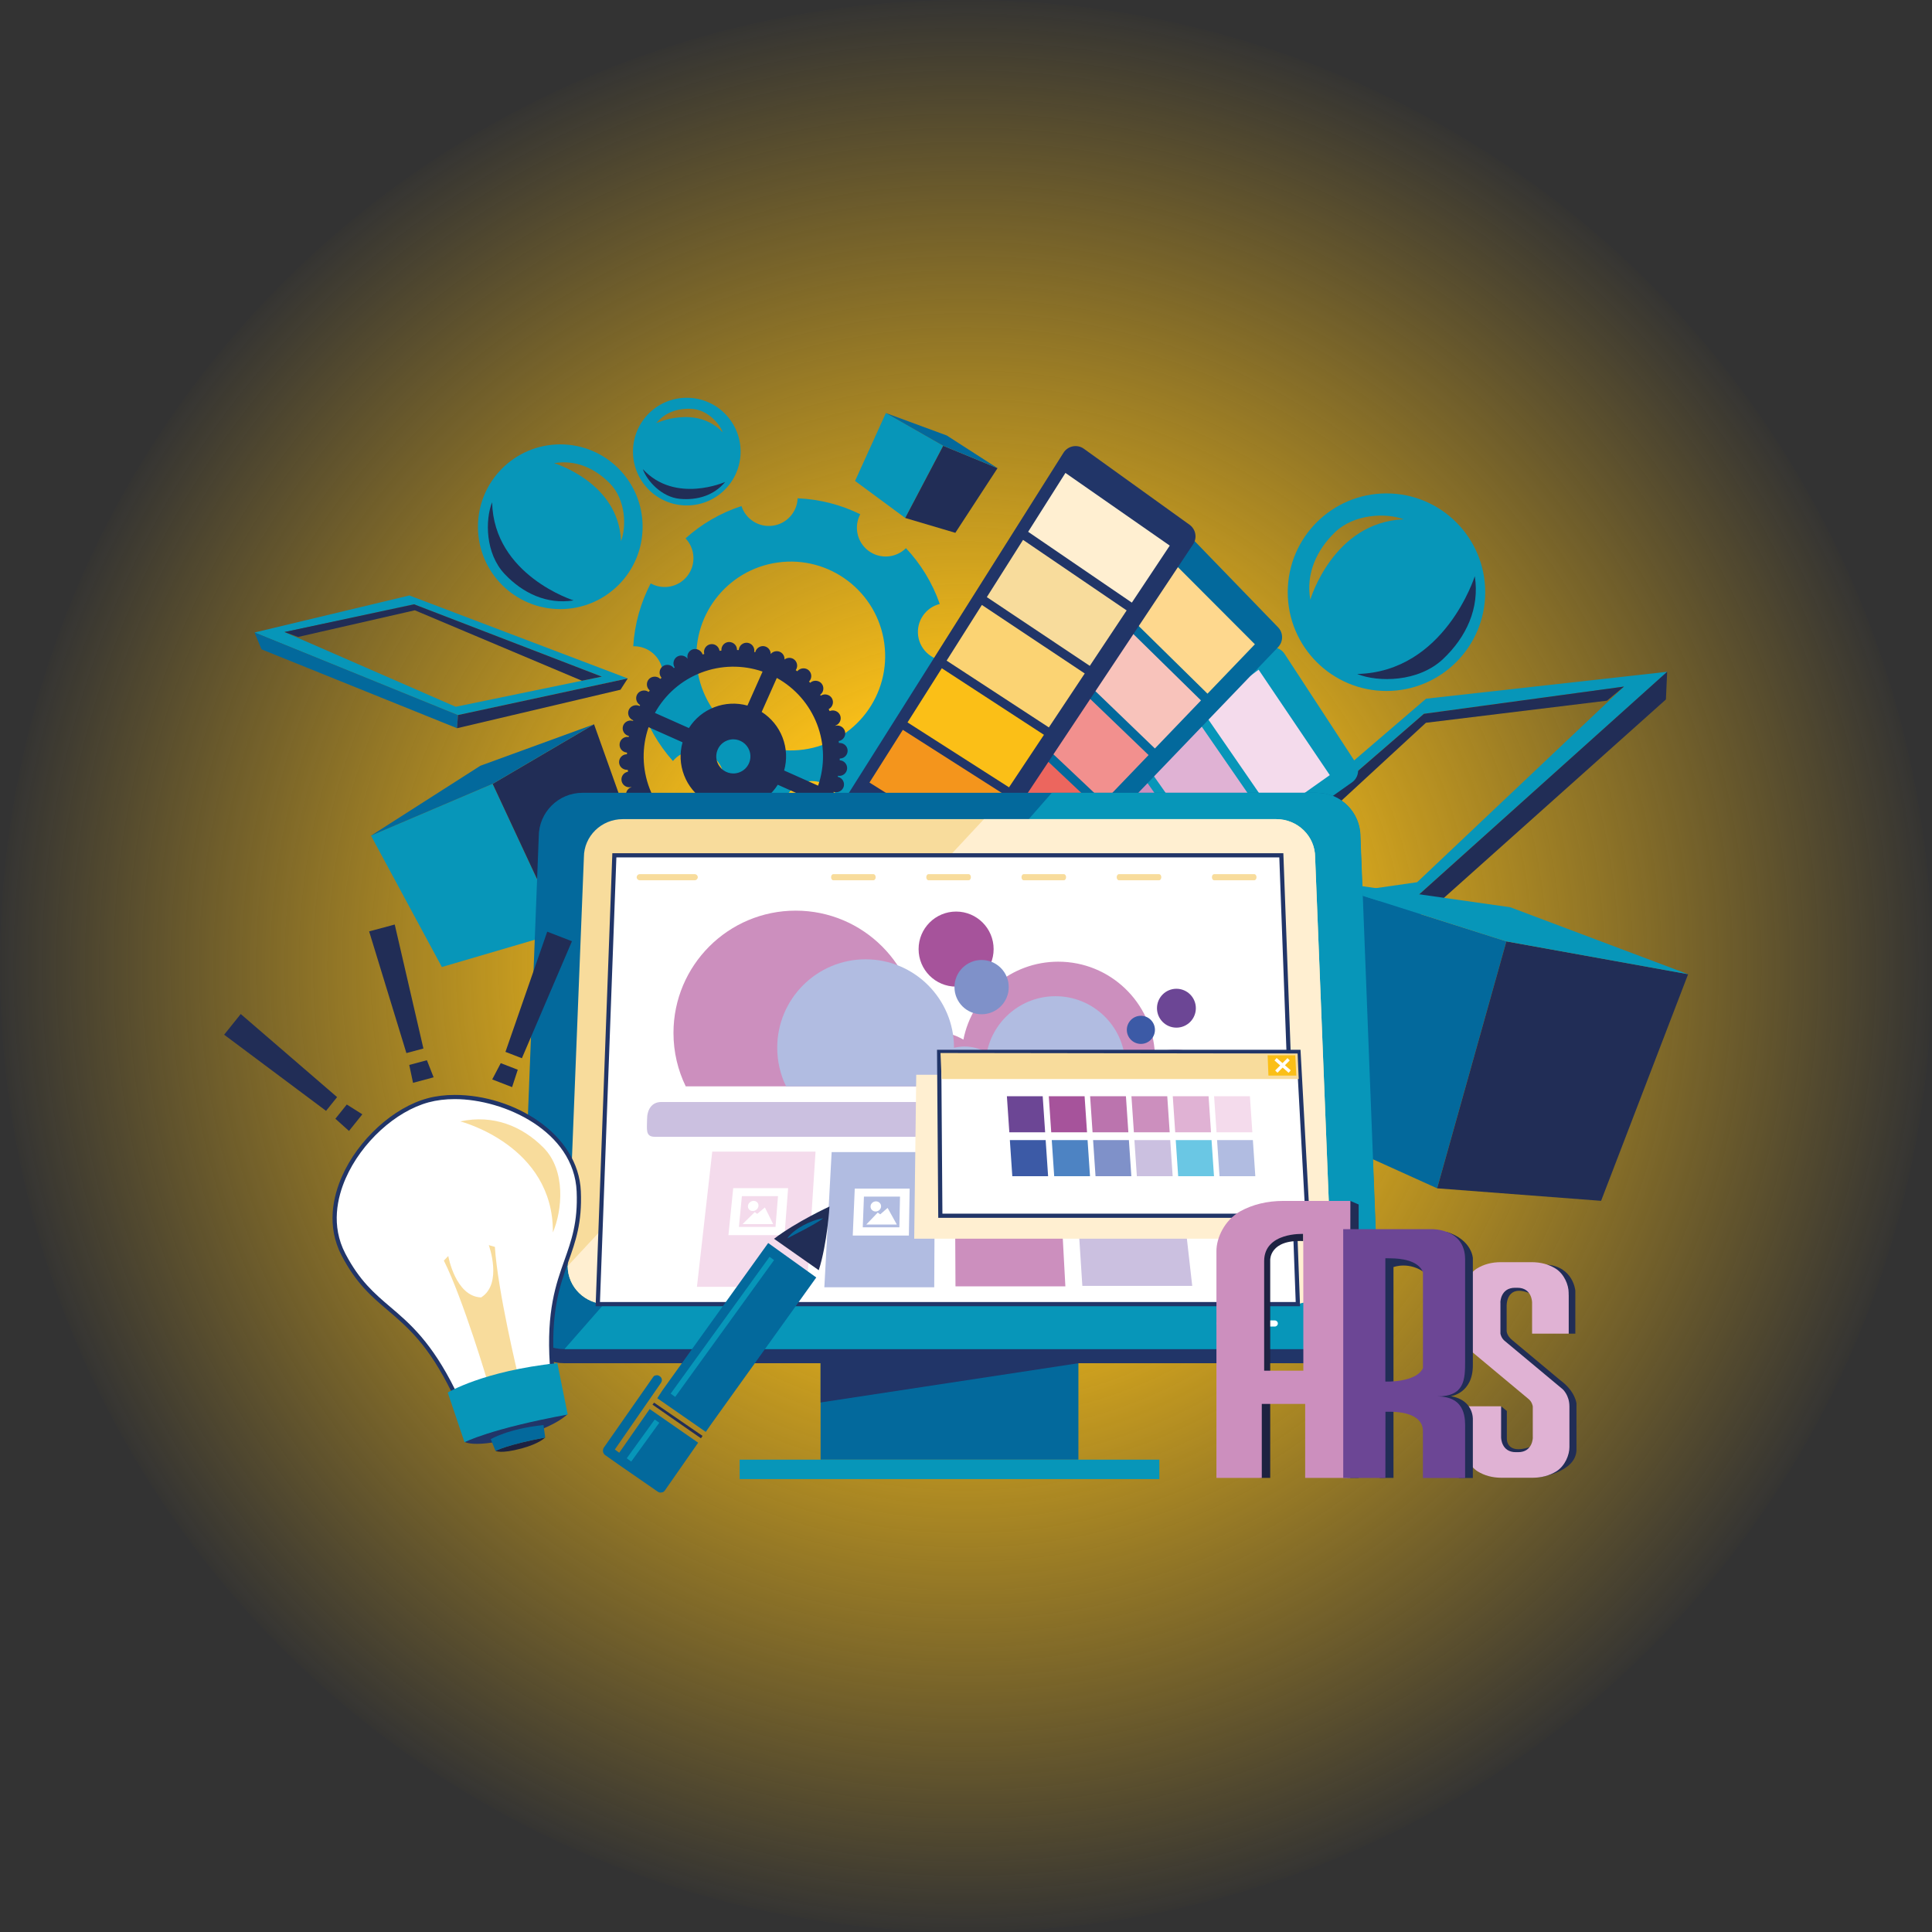 <svg width="606" height="606" viewBox="0 0 606 606" fill="none" xmlns="http://www.w3.org/2000/svg">
<rect x="0" y="0" width="606" height="606" fill="#333333" stroke="none"/>
<circle cx="303" cy="303" r="303" fill="url(#paint0_radial_320_7662)"/>
<path fill-rule="evenodd" clip-rule="evenodd" d="M403.918 185.752C403.918 202.865 417.782 216.736 434.884 216.736C451.991 216.736 465.857 202.865 465.857 185.752C465.857 168.639 451.989 154.764 434.884 154.764C417.782 154.766 403.918 168.641 403.918 185.752ZM410.994 188.082C409.58 179.966 412.941 172.618 418.635 167.051C424.758 161.069 434.918 160.842 440.288 162.888C418.182 163.771 410.994 188.082 410.994 188.082Z" fill="#0796B9"/>
<path d="M425.687 211.405C432.313 214.063 444.937 213.993 452.661 206.689C459.85 199.892 464.181 190.837 462.591 180.732C462.592 180.732 453.157 210.775 425.687 211.405Z" fill="#212D56"/>
<path d="M373.904 286.856L446.635 223.892L509.38 215.361L444.504 276.72L373.904 286.856ZM522.934 210.717L447.306 219.154L362.541 291.872L444.821 280.821L522.934 210.717Z" fill="#0796B9"/>
<path fill-rule="evenodd" clip-rule="evenodd" d="M522.93 210.717L522.538 219.397L447.365 286.585L444.819 280.821L522.93 210.717Z" fill="#212D56"/>
<path fill-rule="evenodd" clip-rule="evenodd" d="M362.539 291.872L367.635 295.769L447.365 286.585L444.819 280.821L362.539 291.872Z" fill="#03699C"/>
<path fill-rule="evenodd" clip-rule="evenodd" d="M504.051 219.777L447.257 226.711L383.51 285.482L373.904 286.856L446.634 223.892L509.38 215.359L504.051 219.777Z" fill="#212D56"/>
<path d="M142.932 221.689L89.235 198.248L129.868 189.552L188.774 212.236L142.932 221.689ZM143.653 224.288L196.908 212.802L128.404 186.776L79.836 198.396L143.653 224.288Z" fill="#0796B9"/>
<path fill-rule="evenodd" clip-rule="evenodd" d="M79.836 198.394L82.013 203.668L143.36 228.416L143.653 224.288L79.836 198.394Z" fill="#03699C"/>
<path fill-rule="evenodd" clip-rule="evenodd" d="M196.907 212.802L194.625 216.341L143.36 228.417L143.653 224.288L196.907 212.802Z" fill="#212D56"/>
<path fill-rule="evenodd" clip-rule="evenodd" d="M93.51 199.788L130.113 191.426L182.538 213.525L188.776 212.235L129.872 189.552L89.235 198.247L93.51 199.788Z" fill="#212D56"/>
<path d="M207.856 210.522C208.505 215.237 205.386 219.599 200.811 220.594C202.945 227.434 206.489 233.57 211.075 238.708C214.14 234.987 219.62 234.31 223.499 237.249C227.427 240.232 228.237 245.799 225.35 249.772C231.559 252.982 238.479 254.901 245.727 255.231C245.075 250.299 248.525 245.762 253.455 245.082C258.385 244.404 262.931 247.832 263.643 252.757C270.527 250.482 276.674 246.756 281.777 241.988C277.926 238.94 277.195 233.364 280.174 229.429C283.113 225.548 288.568 224.715 292.532 227.468C295.549 221.279 297.3 214.412 297.509 207.247C292.828 207.534 288.651 204.176 287.999 199.46C287.362 194.835 290.344 190.543 294.771 189.444C292.46 182.808 288.804 176.885 284.171 171.939C281.025 175.059 275.988 175.481 272.355 172.727C268.777 170.014 267.792 165.145 269.827 161.297C263.812 158.339 257.15 156.592 250.191 156.299C250.026 160.594 246.807 164.287 242.398 164.892C237.996 165.504 233.901 162.821 232.571 158.731C225.955 160.897 220.011 164.383 215.024 168.859C218.022 172.014 218.393 176.96 215.681 180.547C212.93 184.186 207.965 185.141 204.094 182.989C200.969 189.007 199.051 195.695 198.625 202.711C203.187 202.572 207.216 205.895 207.856 210.522ZM243.988 176.43C260.185 174.192 275.126 185.521 277.363 201.721C279.594 217.927 268.272 232.872 252.078 235.109C235.885 237.346 220.944 226.02 218.708 209.816C216.474 193.612 227.791 178.664 243.988 176.43Z" fill="#0796B9"/>
<path d="M197.756 246.236L198.518 246.065C198.632 246.472 198.753 246.88 198.881 247.286L198.154 247.568C197.234 247.92 196.771 248.955 197.123 249.873C197.479 250.799 198.518 251.262 199.434 250.907L200.156 250.627C200.42 251.208 200.7 251.774 200.989 252.335L200.315 252.733C199.466 253.234 199.184 254.329 199.685 255.183C200.186 256.032 201.282 256.312 202.13 255.813L202.802 255.415C203.092 255.847 203.387 256.272 203.696 256.685L203.092 257.182C202.329 257.809 202.225 258.936 202.85 259.698C203.48 260.462 204.612 260.57 205.372 259.941L205.97 259.446C206.368 259.875 206.773 260.293 207.187 260.697L206.673 261.284C206.029 262.028 206.102 263.155 206.843 263.806C207.589 264.455 208.717 264.382 209.37 263.635L209.883 263.055C210.355 263.422 210.845 263.784 211.335 264.125L210.925 264.787C210.405 265.628 210.669 266.73 211.506 267.248C212.349 267.765 213.45 267.506 213.968 266.667L214.381 265.999C214.619 266.129 214.852 266.254 215.092 266.38L214.775 267.093C214.373 267.996 214.779 269.052 215.681 269.456C216.582 269.857 217.638 269.451 218.041 268.55L218.36 267.837C218.656 267.952 218.954 268.054 219.251 268.162L219.041 268.912C218.758 269.864 219.31 270.856 220.265 271.13C221.212 271.403 222.197 270.856 222.474 269.902L222.69 269.162C223.193 269.279 223.702 269.383 224.207 269.473L224.11 270.237C223.986 271.219 224.685 272.115 225.665 272.236C226.644 272.356 227.54 271.663 227.661 270.681L227.759 269.913C228.333 269.951 228.918 269.977 229.5 269.989L229.532 270.761C229.57 271.75 230.397 272.515 231.385 272.48C232.374 272.444 233.141 271.612 233.106 270.625L233.072 269.847C233.674 269.794 234.269 269.718 234.867 269.628L235.024 270.39C235.224 271.358 236.171 271.98 237.136 271.781C238.104 271.583 238.725 270.636 238.531 269.671L238.374 268.905C238.932 268.758 239.492 268.595 240.048 268.419L240.33 269.145C240.685 270.062 241.715 270.527 242.639 270.172C243.559 269.815 244.023 268.784 243.667 267.861L243.387 267.135C243.738 266.981 244.071 266.813 244.412 266.647L244.794 267.332C245.274 268.192 246.365 268.5 247.229 268.02C248.091 267.539 248.4 266.447 247.915 265.584L247.539 264.91C247.974 264.631 248.405 264.343 248.826 264.051L249.304 264.656C249.916 265.432 251.038 265.566 251.816 264.956C252.591 264.344 252.723 263.221 252.113 262.444L251.639 261.836C252.077 261.451 252.499 261.054 252.918 260.645L253.486 261.169C254.215 261.835 255.35 261.789 256.015 261.056C256.68 260.328 256.631 259.197 255.904 258.528L255.327 258.002C255.712 257.535 256.081 257.058 256.433 256.574L257.09 256.998C257.918 257.534 259.025 257.301 259.561 256.47C260.1 255.644 259.864 254.537 259.038 253.996L258.386 253.574C258.644 253.115 258.895 252.656 259.135 252.192L259.847 252.513C260.747 252.913 261.809 252.506 262.21 251.607C262.607 250.703 262.207 249.646 261.302 249.241L260.593 248.926C260.761 248.481 260.922 248.035 261.074 247.584L261.821 247.787C262.775 248.047 263.757 247.486 264.016 246.533C264.275 245.579 263.715 244.592 262.763 244.335L262.009 244.131C262.118 243.626 262.215 243.119 262.302 242.608L263.076 242.694C264.056 242.802 264.939 242.093 265.051 241.11C265.156 240.128 264.449 239.245 263.463 239.139L262.692 239.051C262.728 238.472 262.744 237.891 262.746 237.31L263.517 237.264C264.505 237.212 265.265 236.37 265.208 235.381C265.156 234.396 264.314 233.64 263.33 233.69L262.556 233.735C262.493 233.135 262.414 232.537 262.316 231.944L263.066 231.774C264.032 231.56 264.637 230.605 264.424 229.641C264.215 228.674 263.255 228.067 262.293 228.277L261.532 228.449C261.42 228.039 261.298 227.633 261.169 227.227L261.893 226.945C262.816 226.591 263.276 225.556 262.921 224.635C262.569 223.713 261.534 223.25 260.612 223.607L259.886 223.884C259.626 223.303 259.351 222.735 259.06 222.18L259.732 221.781C260.583 221.276 260.865 220.181 260.362 219.332C259.858 218.48 258.765 218.2 257.91 218.7L257.243 219.096C256.957 218.667 256.663 218.244 256.357 217.827L256.957 217.331C257.717 216.701 257.822 215.575 257.193 214.812C256.566 214.051 255.44 213.946 254.673 214.573L254.077 215.065C253.682 214.637 253.274 214.22 252.863 213.814L253.371 213.227C254.021 212.487 253.942 211.356 253.202 210.706C252.456 210.055 251.327 210.134 250.675 210.876L250.167 211.459C249.691 211.086 249.204 210.727 248.712 210.389L249.12 209.729C249.64 208.883 249.377 207.784 248.538 207.265C247.694 206.744 246.594 207.003 246.076 207.846L245.665 208.515C245.428 208.386 245.193 208.257 244.956 208.134L245.272 207.422C245.675 206.519 245.269 205.46 244.366 205.062C243.463 204.655 242.407 205.062 242.004 205.964L241.688 206.678C241.392 206.566 241.09 206.461 240.794 206.349L241.007 205.602C241.283 204.653 240.733 203.657 239.785 203.386C238.834 203.114 237.846 203.658 237.571 204.613L237.358 205.354C236.852 205.238 236.349 205.137 235.839 205.038L235.937 204.279C236.057 203.297 235.363 202.4 234.381 202.279C233.399 202.158 232.507 202.851 232.386 203.835L232.29 204.603C231.706 204.564 231.126 204.541 230.544 204.53L230.511 203.752C230.476 202.764 229.646 201.996 228.662 202.033C227.672 202.071 226.902 202.906 226.937 203.888L226.967 204.668C226.374 204.726 225.774 204.797 225.176 204.887L225.022 204.125C224.819 203.16 223.874 202.538 222.907 202.734C221.939 202.935 221.316 203.878 221.516 204.847L221.671 205.61C221.113 205.757 220.553 205.922 219.994 206.103L219.713 205.372C219.363 204.453 218.325 203.988 217.403 204.342C216.483 204.699 216.026 205.735 216.375 206.653L216.658 207.383C216.311 207.537 215.969 207.701 215.635 207.864L215.25 207.183C214.768 206.319 213.68 206.011 212.817 206.495C211.957 206.978 211.646 208.068 212.127 208.931L212.504 209.606C212.066 209.882 211.642 210.17 211.216 210.467L210.744 209.859C210.13 209.082 209.009 208.951 208.232 209.561C207.452 210.168 207.324 211.296 207.93 212.07L208.405 212.679C207.966 213.06 207.543 213.463 207.129 213.868L206.556 213.345C205.832 212.682 204.7 212.732 204.033 213.462C203.364 214.19 203.417 215.321 204.145 215.989L204.718 216.514C204.336 216.98 203.966 217.458 203.612 217.944L202.961 217.518C202.129 216.978 201.023 217.215 200.486 218.045C199.951 218.87 200.183 219.98 201.01 220.52L201.665 220.942C201.401 221.395 201.148 221.856 200.912 222.324L200.204 222.006C199.299 221.605 198.243 222.01 197.84 222.912C197.437 223.815 197.842 224.871 198.744 225.273L199.462 225.594C199.288 226.035 199.127 226.48 198.975 226.933L198.225 226.728C197.273 226.469 196.29 227.03 196.034 227.984C195.772 228.937 196.335 229.921 197.288 230.183L198.038 230.385C197.93 230.892 197.833 231.398 197.749 231.908L196.972 231.824C195.991 231.716 195.108 232.424 195.002 233.41C194.893 234.389 195.601 235.274 196.58 235.384L197.359 235.467C197.322 236.048 197.306 236.63 197.306 237.212L196.529 237.253C195.542 237.307 194.79 238.151 194.839 239.136C194.89 240.121 195.733 240.879 196.716 240.825L197.491 240.787C197.556 241.387 197.632 241.981 197.733 242.577L196.987 242.745C196.016 242.957 195.409 243.916 195.626 244.881C195.835 245.834 196.793 246.447 197.756 246.236ZM240.333 264.146C233.509 266.761 226.313 266.602 219.966 264.234L225.237 252.398C228.547 253.445 232.219 253.427 235.711 252.087C239.205 250.749 241.948 248.306 243.705 245.31L255.538 250.587C252.401 256.593 247.155 261.527 240.333 264.146ZM224.412 239.407C223.226 236.307 224.773 232.827 227.87 231.642C230.97 230.455 234.444 232.002 235.634 235.101C236.823 238.201 235.275 241.679 232.173 242.863C229.077 244.054 225.602 242.507 224.412 239.407ZM243.35 211.73C249.357 214.869 254.288 220.114 256.903 226.938C259.517 233.763 259.36 240.968 256.99 247.319L245.162 242.042C246.207 238.731 246.189 235.057 244.85 231.561C243.514 228.07 241.073 225.323 238.08 223.565L243.35 211.73ZM219.714 210.36C226.54 207.745 233.737 207.901 240.081 210.271L234.81 222.106C231.504 221.059 227.828 221.082 224.337 222.422C220.843 223.759 218.104 226.202 216.344 229.196L204.512 223.922C207.644 217.913 212.894 212.979 219.714 210.36ZM203.054 227.191L214.887 232.466C213.837 235.775 213.857 239.449 215.197 242.942C216.536 246.434 218.978 249.182 221.968 250.94L216.696 262.778C210.693 259.642 205.759 254.396 203.14 247.568C200.526 240.742 200.685 233.538 203.054 227.191Z" fill="#212D56"/>
<path d="M231.32 273.137C230.002 273.137 228.928 272.105 228.876 270.786L228.87 270.628C228.691 270.621 228.512 270.614 228.335 270.604L228.314 270.764C228.152 272.081 226.94 273.066 225.586 272.888C224.937 272.807 224.359 272.478 223.956 271.963C223.554 271.445 223.378 270.804 223.459 270.155L223.479 270.003C223.37 269.981 223.261 269.959 223.151 269.935L223.109 270.084C222.74 271.346 221.343 272.121 220.087 271.759C219.452 271.576 218.927 271.158 218.612 270.581C218.404 270.201 218.303 269.78 218.313 269.356C217.646 270.182 216.419 270.5 215.417 270.055C214.451 269.623 213.902 268.638 213.973 267.64C213.208 268.25 212.037 268.338 211.164 267.807C210.606 267.461 210.219 266.922 210.069 266.288C209.918 265.651 210.024 264.995 210.369 264.439L210.453 264.302C210.291 264.185 210.131 264.067 209.97 263.947L209.864 264.069C209.013 265.04 207.394 265.152 206.412 264.302C205.402 263.413 205.299 261.866 206.177 260.852L206.287 260.726C206.161 260.6 206.039 260.472 205.915 260.343L205.79 260.446C204.786 261.275 203.169 261.119 202.344 260.113C201.927 259.607 201.732 258.969 201.797 258.318C201.86 257.67 202.171 257.084 202.675 256.671L202.8 256.569C202.735 256.478 202.67 256.386 202.608 256.294L202.466 256.377C201.346 257.041 199.778 256.629 199.12 255.514C198.436 254.35 198.822 252.848 199.981 252.163L200.123 252.08C200.021 251.875 199.92 251.669 199.821 251.461L199.673 251.517C198.45 251.995 196.983 251.328 196.511 250.107C196.277 249.497 196.297 248.834 196.562 248.237C196.829 247.642 197.312 247.184 197.92 246.951L198.074 246.892C198.069 246.873 198.064 246.856 198.058 246.839L197.899 246.875C197.723 246.913 197.547 246.933 197.372 246.933C196.231 246.933 195.227 246.125 194.984 245.013C194.84 244.376 194.956 243.718 195.307 243.166C195.658 242.614 196.206 242.234 196.846 242.094L196.988 242.063C196.961 241.864 196.934 241.664 196.908 241.466L196.748 241.473C196.745 241.473 196.744 241.473 196.741 241.473C195.315 241.473 194.249 240.459 194.183 239.163C194.116 237.816 195.152 236.663 196.494 236.589L196.656 236.58C196.658 236.402 196.664 236.223 196.672 236.047L196.513 236.03C195.169 235.879 194.2 234.667 194.349 233.329C194.492 231.998 195.665 230.999 197.045 231.162L197.208 231.181C197.229 231.07 197.249 230.961 197.271 230.852L197.116 230.81C196.484 230.636 195.958 230.229 195.634 229.662C195.31 229.092 195.226 228.432 195.399 227.802C195.741 226.534 197.112 225.732 198.397 226.086L198.555 226.129C198.58 226.064 198.603 225.998 198.628 225.935L198.476 225.866C197.246 225.318 196.693 223.869 197.241 222.638C197.774 221.445 199.269 220.865 200.472 221.399L200.618 221.464C200.673 221.361 200.731 221.255 200.787 221.153L200.654 221.067C199.524 220.328 199.203 218.81 199.935 217.682C200.644 216.586 202.219 216.246 203.318 216.96L203.454 217.049C203.575 216.89 203.698 216.734 203.82 216.577L203.701 216.468C203.22 216.026 202.939 215.424 202.909 214.773C202.88 214.119 203.106 213.493 203.549 213.012C204.42 212.058 206.044 211.982 206.999 212.854L207.115 212.961C207.245 212.837 207.375 212.715 207.507 212.595L207.411 212.471C207.006 211.954 206.83 211.311 206.909 210.66C206.989 210.013 207.315 209.436 207.826 209.037C208.85 208.231 210.446 208.418 211.258 209.448L211.352 209.569C211.444 209.507 211.537 209.445 211.629 209.383L211.552 209.247C210.897 208.069 211.319 206.577 212.494 205.918C213.559 205.321 214.986 205.657 215.682 206.635C215.369 205.443 215.996 204.178 217.166 203.724C218.397 203.249 219.864 203.916 220.327 205.134L220.385 205.287C220.558 205.234 220.732 205.183 220.905 205.134L220.873 204.974C220.6 203.657 221.452 202.36 222.773 202.085C224.126 201.803 225.393 202.697 225.665 203.985L225.697 204.144C225.894 204.117 226.091 204.095 226.286 204.073L226.279 203.908C226.23 202.56 227.287 201.421 228.635 201.369C228.636 201.369 228.637 201.369 228.639 201.369C230.049 201.369 231.119 202.402 231.168 203.72L231.174 203.881C231.354 203.887 231.533 203.895 231.714 203.904L231.734 203.745C231.897 202.423 233.121 201.458 234.462 201.62C235.799 201.786 236.752 203.013 236.589 204.353L236.569 204.507C236.678 204.529 236.787 204.55 236.896 204.574L236.938 204.426C237.301 203.165 238.689 202.377 239.964 202.751C240.592 202.931 241.112 203.345 241.428 203.919C241.64 204.303 241.743 204.725 241.733 205.152C242.4 204.325 243.624 204.007 244.632 204.461C245.225 204.721 245.683 205.202 245.919 205.811C246.05 206.152 246.103 206.508 246.078 206.862C246.844 206.251 248.013 206.165 248.88 206.703C250.025 207.413 250.383 208.923 249.677 210.072L249.594 210.208C249.756 210.324 249.916 210.442 250.075 210.562L250.178 210.443C251.039 209.465 252.653 209.357 253.632 210.211C254.122 210.642 254.417 211.238 254.462 211.887C254.505 212.541 254.293 213.171 253.864 213.662L253.758 213.783C253.883 213.91 254.007 214.038 254.132 214.167L254.253 214.067C255.267 213.235 256.878 213.393 257.698 214.395C258.556 215.434 258.412 216.98 257.375 217.837L257.248 217.942C257.311 218.032 257.376 218.124 257.439 218.215L257.574 218.133C258.711 217.468 260.269 217.883 260.928 218.998C261.26 219.559 261.353 220.218 261.19 220.85C261.027 221.482 260.628 222.014 260.067 222.347L259.927 222.43C260.028 222.635 260.128 222.841 260.227 223.051L260.377 222.993C261.597 222.523 263.069 223.179 263.534 224.4C263.769 225.009 263.751 225.673 263.486 226.27C263.22 226.867 262.738 227.325 262.128 227.558L261.978 227.617C261.983 227.634 261.988 227.651 261.995 227.669L262.149 227.635C263.484 227.334 264.79 228.216 265.067 229.501C265.359 230.815 264.524 232.124 263.21 232.416L263.06 232.449C263.087 232.646 263.114 232.845 263.14 233.042L263.292 233.033C263.295 233.033 263.298 233.033 263.3 233.033C264.726 233.033 265.795 234.048 265.865 235.346C265.902 235.996 265.682 236.623 265.247 237.11C264.809 237.598 264.207 237.886 263.551 237.918L263.396 237.929C263.392 238.109 263.387 238.287 263.379 238.467L263.538 238.485C264.874 238.63 265.848 239.839 265.703 241.181C265.552 242.516 264.364 243.509 263.003 243.348L262.84 243.329C262.819 243.438 262.799 243.547 262.777 243.658L262.935 243.7C263.562 243.868 264.086 244.275 264.411 244.839C264.737 245.408 264.822 246.071 264.65 246.704C264.304 247.976 262.927 248.773 261.649 248.421L261.494 248.379C261.47 248.445 261.447 248.511 261.423 248.575L261.568 248.64C262.797 249.188 263.353 250.637 262.811 251.871C262.279 253.068 260.784 253.652 259.579 253.114L259.426 253.044C259.371 253.148 259.315 253.252 259.258 253.355L259.395 253.443C260.527 254.183 260.847 255.702 260.113 256.828C259.409 257.92 257.835 258.264 256.734 257.549L256.595 257.459C256.475 257.617 256.353 257.775 256.23 257.931L256.351 258.042C257.343 258.953 257.411 260.504 256.503 261.498C255.634 262.457 254.008 262.531 253.046 261.653L252.93 261.547C252.8 261.67 252.67 261.793 252.539 261.912L252.634 262.037C253.467 263.095 253.285 264.636 252.227 265.47C251.195 266.28 249.602 266.091 248.792 265.061L248.695 264.937C248.603 265 248.508 265.062 248.415 265.124L248.493 265.261C248.812 265.83 248.891 266.492 248.713 267.12C248.535 267.75 248.123 268.273 247.551 268.591C246.483 269.185 245.055 268.842 244.364 267.87C244.681 269.059 244.054 270.327 242.878 270.782C241.645 271.25 240.19 270.595 239.72 269.377L239.661 269.223C239.488 269.275 239.316 269.325 239.144 269.373L239.177 269.535C239.444 270.858 238.589 272.152 237.271 272.423C235.972 272.689 234.65 271.816 234.383 270.522L234.35 270.364C234.154 270.391 233.956 270.415 233.758 270.437L233.765 270.594C233.79 271.253 233.559 271.876 233.116 272.354C232.671 272.834 232.067 273.111 231.413 273.136L231.32 273.137ZM227.186 269.214L227.804 269.255C228.368 269.293 228.942 269.318 229.515 269.33L230.134 269.343L230.192 270.733C230.216 271.345 230.713 271.822 231.321 271.822V272.48L231.363 271.821C231.664 271.81 231.944 271.683 232.151 271.462C232.356 271.24 232.462 270.95 232.452 270.649L232.39 269.247L233.017 269.192C233.606 269.141 234.188 269.066 234.773 268.979L235.39 268.887L235.671 270.258C235.796 270.856 236.405 271.262 237.009 271.138C237.619 271.012 238.015 270.412 237.891 269.799L237.61 268.428L238.211 268.269C238.757 268.124 239.308 267.964 239.855 267.791L240.441 267.604L240.947 268.904C241.166 269.472 241.841 269.773 242.408 269.556C242.987 269.331 243.281 268.676 243.057 268.096L242.551 266.785L243.127 266.533C243.403 266.412 243.668 266.281 243.934 266.151L244.687 265.784L245.372 267.011C245.662 267.532 246.378 267.741 246.914 267.445C247.175 267.299 247.366 267.057 247.448 266.767C247.53 266.475 247.494 266.171 247.346 265.908L246.667 264.691L247.187 264.357C247.614 264.082 248.039 263.8 248.454 263.512L248.962 263.158L249.823 264.247C250.2 264.724 250.934 264.815 251.415 264.438C251.902 264.054 251.986 263.339 251.601 262.85L250.743 261.752L251.208 261.342C251.637 260.964 252.051 260.575 252.461 260.172L252.908 259.735L253.935 260.685C254.375 261.088 255.127 261.06 255.53 260.613C255.951 260.15 255.921 259.433 255.462 259.011L254.423 258.064L254.822 257.582C255.198 257.124 255.559 256.66 255.902 256.185L256.266 255.681L257.445 256.443C257.961 256.774 258.684 256.618 259.008 256.11C259.35 255.588 259.2 254.885 258.677 254.545L257.509 253.787L257.811 253.249C258.065 252.797 258.312 252.345 258.551 251.887L258.838 251.335L260.117 251.911C260.662 252.154 261.365 251.887 261.608 251.336C261.86 250.764 261.602 250.092 261.033 249.838L259.758 249.271L259.977 248.69C260.143 248.252 260.301 247.813 260.45 247.368L260.648 246.781L261.992 247.148C262.577 247.31 263.22 246.943 263.38 246.355C263.461 246.061 263.421 245.753 263.27 245.49C263.12 245.23 262.878 245.043 262.59 244.965L261.233 244.598L261.365 243.988C261.472 243.492 261.566 242.995 261.652 242.494L261.754 241.881L263.148 242.035C263.153 242.035 263.158 242.035 263.164 242.035C263.855 242.035 264.332 241.604 264.397 241.03C264.464 240.413 264.013 239.853 263.391 239.787L261.996 239.627L262.034 239.004C262.069 238.437 262.084 237.87 262.087 237.3L262.09 236.684L263.475 236.601C263.784 236.584 264.064 236.452 264.266 236.226C264.467 236.002 264.567 235.713 264.552 235.413C264.52 234.811 264.023 234.34 263.422 234.34L261.969 234.423L261.903 233.798C261.841 233.212 261.764 232.625 261.669 232.044L261.569 231.433L262.922 231.128C263.533 230.992 263.918 230.388 263.783 229.778C263.654 229.183 263.048 228.781 262.434 228.915L261.064 229.224L260.899 228.618C260.79 228.217 260.67 227.819 260.542 227.423L260.353 226.836L261.653 226.328C261.94 226.219 262.162 226.007 262.284 225.732C262.406 225.456 262.416 225.15 262.306 224.868C262.091 224.303 261.414 223.993 260.847 224.217L259.541 224.717L259.287 224.149C259.032 223.579 258.764 223.024 258.479 222.48L258.19 221.927L259.398 221.212C259.658 221.057 259.844 220.809 259.918 220.517C259.994 220.226 259.95 219.923 259.797 219.664C259.488 219.141 258.774 218.954 258.241 219.263L257.041 219.974L256.695 219.454C256.415 219.034 256.126 218.618 255.826 218.211L255.459 217.71L256.538 216.818C257.017 216.422 257.083 215.707 256.684 215.225C256.302 214.76 255.562 214.691 255.087 215.077L254.016 215.963L253.594 215.507C253.205 215.086 252.803 214.677 252.401 214.276L251.963 213.843L252.874 212.791C253.285 212.321 253.237 211.607 252.767 211.194C252.318 210.801 251.566 210.85 251.168 211.303L250.253 212.354L249.762 211.97C249.297 211.607 248.82 211.256 248.339 210.925L247.822 210.57L248.561 209.377C248.886 208.845 248.72 208.144 248.19 207.816C247.67 207.497 246.951 207.667 246.634 208.183L245.896 209.383L244.103 208.425L244.67 207.147C244.795 206.87 244.803 206.562 244.694 206.279C244.586 205.998 244.376 205.777 244.101 205.656C243.524 205.394 242.852 205.672 242.602 206.224L242.036 207.505L239.996 206.742L240.374 205.414C240.458 205.121 240.424 204.816 240.278 204.55C240.132 204.286 239.892 204.094 239.603 204.011C239.006 203.841 238.37 204.203 238.203 204.788L237.818 206.126L237.212 205.988C236.713 205.873 236.217 205.774 235.713 205.677L235.106 205.559L235.285 204.187C235.361 203.569 234.919 203.001 234.3 202.923C233.678 202.844 233.114 203.294 233.038 203.906L232.865 205.292L232.246 205.251C231.672 205.213 231.105 205.191 230.531 205.18L229.912 205.168L229.852 203.771C229.829 203.157 229.335 202.681 228.728 202.681C228.06 202.707 227.57 203.234 227.594 203.857L227.649 205.255L227.031 205.315C226.449 205.372 225.858 205.442 225.272 205.529L224.654 205.622L224.376 204.248C224.251 203.654 223.654 203.248 223.035 203.37C222.426 203.497 222.031 204.096 222.157 204.707L222.437 206.08L221.837 206.239C221.291 206.383 220.742 206.544 220.194 206.721L219.601 206.913L219.097 205.602C218.882 205.037 218.211 204.733 217.636 204.95C217.058 205.173 216.766 205.83 216.988 206.412L217.496 207.722L216.923 207.976C216.583 208.126 216.247 208.288 215.921 208.447L215.365 208.719L214.675 207.499C214.378 206.969 213.664 206.763 213.136 207.061C212.591 207.366 212.395 208.058 212.698 208.602L213.38 209.82L212.853 210.153C212.424 210.424 212.008 210.705 211.59 210.998L211.078 211.355L210.223 210.254C209.852 209.787 209.112 209.691 208.636 210.068C208.397 210.255 208.248 210.52 208.211 210.817C208.175 211.118 208.257 211.417 208.444 211.656L209.305 212.758L208.835 213.168C208.406 213.541 207.991 213.934 207.588 214.33L207.143 214.766L206.111 213.822C205.672 213.418 204.923 213.456 204.518 213.897C204.313 214.121 204.208 214.41 204.221 214.711C204.234 215.012 204.364 215.291 204.587 215.498L205.618 216.443L205.224 216.924C204.849 217.381 204.486 217.849 204.14 218.324L203.772 218.829L202.599 218.059C202.093 217.735 201.364 217.887 201.036 218.395C200.695 218.917 200.845 219.621 201.368 219.961L202.549 220.724L202.231 221.267C201.973 221.708 201.727 222.159 201.494 222.614L201.21 223.173L199.932 222.597C199.381 222.35 198.683 222.618 198.436 223.173C198.183 223.742 198.44 224.41 199.009 224.664L200.3 225.242L200.068 225.827C199.9 226.256 199.742 226.691 199.594 227.133L199.398 227.722L198.048 227.352C197.458 227.191 196.823 227.558 196.664 228.145C196.582 228.44 196.622 228.745 196.771 229.007C196.921 229.27 197.166 229.459 197.458 229.538L198.806 229.903L198.676 230.513C198.57 231.009 198.475 231.504 198.392 232.005L198.292 232.621L196.895 232.468C196.89 232.468 196.885 232.468 196.878 232.468C196.187 232.468 195.711 232.9 195.649 233.472C195.579 234.093 196.027 234.652 196.648 234.721L198.048 234.869L198.008 235.499C197.973 236.067 197.957 236.632 197.957 237.202V237.826L196.559 237.9C195.938 237.934 195.458 238.471 195.49 239.094C195.521 239.691 196.013 240.161 196.612 240.161L198.074 240.09L198.14 240.707C198.203 241.293 198.278 241.876 198.376 242.458L198.479 243.073L197.125 243.378C196.824 243.444 196.573 243.618 196.41 243.874C196.248 244.127 196.196 244.431 196.263 244.727C196.394 245.322 197.013 245.724 197.61 245.59L198.979 245.283L199.147 245.884C199.258 246.284 199.378 246.685 199.503 247.085L199.69 247.673L198.388 248.178C198.104 248.286 197.881 248.496 197.759 248.773C197.636 249.049 197.627 249.354 197.734 249.634C197.951 250.198 198.622 250.509 199.193 250.289L200.493 249.785L200.749 250.351C201.009 250.923 201.284 251.478 201.568 252.03L201.853 252.583L200.644 253.294C200.109 253.61 199.932 254.307 200.247 254.845C200.551 255.359 201.276 255.552 201.793 255.243L202.997 254.532L203.344 255.046C203.628 255.468 203.917 255.885 204.218 256.287L204.594 256.791L203.506 257.687C203.273 257.879 203.131 258.147 203.101 258.446C203.072 258.747 203.161 259.043 203.353 259.278C203.736 259.744 204.482 259.817 204.949 259.432L206.024 258.54L206.446 258.997C206.838 259.418 207.236 259.828 207.641 260.225L208.085 260.66L207.162 261.715C206.758 262.183 206.806 262.9 207.272 263.312C207.721 263.7 208.474 263.655 208.871 263.201L209.793 262.156L210.28 262.535C210.744 262.894 211.224 263.249 211.705 263.581L212.218 263.938L211.481 265.131C211.322 265.387 211.273 265.691 211.343 265.984C211.412 266.277 211.591 266.527 211.849 266.686C212.363 266.996 213.088 266.83 213.406 266.318L214.148 265.12L214.693 265.42C214.928 265.548 215.159 265.671 215.395 265.796L215.941 266.082L215.373 267.359C215.119 267.929 215.377 268.599 215.947 268.855C216.506 269.101 217.192 268.832 217.438 268.28L218.014 266.996L218.595 267.222C218.789 267.298 218.988 267.366 219.185 267.437L220.044 267.749L219.67 269.087C219.582 269.384 219.613 269.686 219.757 269.949C219.902 270.216 220.147 270.411 220.441 270.495C221.033 270.668 221.668 270.303 221.837 269.715L222.228 268.378L222.834 268.517C223.325 268.632 223.824 268.734 224.319 268.822L224.934 268.933L224.757 270.318C224.72 270.616 224.8 270.913 224.987 271.153C225.174 271.392 225.44 271.543 225.74 271.58C226.362 271.645 226.928 271.208 227.003 270.598L227.186 269.214ZM230.042 266.717C226.521 266.717 223.053 266.088 219.734 264.851L219.08 264.605L224.873 251.594L225.433 251.771C228.719 252.809 232.259 252.708 235.474 251.471C238.725 250.227 241.373 247.981 243.135 244.976L243.433 244.468L256.441 250.269L256.118 250.89C252.794 257.261 247.27 262.186 240.566 264.758C237.179 266.058 233.639 266.717 230.042 266.717ZM220.853 263.855C227.08 266.007 233.906 265.904 240.097 263.531C246.282 261.156 251.416 256.686 254.622 250.899L243.964 246.146C242.054 249.161 239.292 251.421 235.944 252.701C232.636 253.97 229.004 254.138 225.602 253.194L220.853 263.855ZM217.012 263.684L216.391 263.36C210.021 260.034 205.097 254.509 202.526 247.802C199.956 241.095 199.925 233.693 202.437 226.961L202.683 226.306L215.691 232.104L215.512 232.664C214.458 235.983 214.562 239.456 215.81 242.706C217.055 245.958 219.3 248.608 222.301 250.373L222.809 250.67L217.012 263.684ZM203.432 228.08C201.274 234.333 201.383 241.143 203.754 247.332C206.128 253.522 210.597 258.656 216.384 261.864L221.132 251.2C218.159 249.305 215.846 246.476 214.583 243.178C213.297 239.831 213.13 236.265 214.091 232.833L203.432 228.08ZM257.36 248.207L244.357 242.406L244.535 241.846C245.584 238.522 245.48 235.047 244.234 231.798C242.99 228.547 240.746 225.897 237.744 224.134L237.237 223.836L243.031 210.822L243.651 211.146C250.023 214.474 254.947 219.999 257.514 226.703C260.084 233.414 260.115 240.816 257.603 247.549L257.36 248.207ZM245.956 241.677L256.609 246.432C258.768 240.177 258.659 233.367 256.287 227.174C253.917 220.988 249.448 215.854 243.66 212.644L238.914 223.306C241.887 225.2 244.201 228.028 245.461 231.327C246.744 234.674 246.911 238.241 245.956 241.677ZM230.02 243.924C227.281 243.924 224.781 242.202 223.799 239.643C223.162 237.979 223.211 236.167 223.935 234.54C224.661 232.912 225.975 231.664 227.636 231.028C228.403 230.734 229.206 230.585 230.021 230.585C232.762 230.585 235.264 232.305 236.247 234.865C236.884 236.528 236.837 238.342 236.111 239.969C235.386 241.596 234.07 242.842 232.407 243.478C231.64 243.774 230.836 243.924 230.02 243.924ZM230.021 231.9C229.367 231.9 228.723 232.02 228.105 232.257C226.771 232.768 225.718 233.768 225.135 235.075C224.553 236.382 224.514 237.838 225.025 239.173C225.814 241.229 227.821 242.608 230.02 242.608C230.675 242.608 231.32 242.487 231.937 242.251C233.275 241.739 234.329 240.74 234.913 239.432C235.494 238.128 235.533 236.672 235.02 235.338C234.23 233.281 232.222 231.9 230.021 231.9ZM216.614 230.037L203.605 224.239L203.929 223.619C207.249 217.247 212.773 212.32 219.478 209.746C226.187 207.175 233.606 207.15 240.31 209.654L240.964 209.9L235.172 222.911L234.61 222.734C231.339 221.699 227.791 221.801 224.572 223.036C221.325 224.278 218.677 226.524 216.909 229.53L216.614 230.037ZM205.426 223.612L216.084 228.361C217.996 225.347 220.758 223.087 224.102 221.809C227.41 220.537 231.045 220.366 234.443 221.312L239.191 210.651C232.971 208.498 226.14 208.602 219.947 210.976C213.761 213.35 208.627 217.821 205.426 223.612Z" fill="#212D56"/>
<path d="M138.596 303.318L176.157 292.302L154.526 245.866L116.369 262.112L138.596 303.318Z" fill="#0796B9"/>
<path d="M176.157 292.302L202.625 272.847L186.331 227.18L154.525 245.866L176.157 292.302Z" fill="#212D56"/>
<path fill-rule="evenodd" clip-rule="evenodd" d="M116.369 262.112L150.682 240.183L186.331 227.18L154.526 245.866L116.369 262.112Z" fill="#03699C"/>
<path d="M394.782 347.408L450.786 372.734L472.501 295.28L410.446 275.572L394.782 347.408Z" fill="#03699C"/>
<path d="M450.786 372.734L502.21 376.657L529.498 305.579L472.501 295.28L450.786 372.734Z" fill="#212D56"/>
<path fill-rule="evenodd" clip-rule="evenodd" d="M410.445 275.572L473.74 284.578L529.498 305.581L472.501 295.28L410.445 275.572Z" fill="#0796B9"/>
<path fill-rule="evenodd" clip-rule="evenodd" d="M396.482 203.957L273.697 295.256C271.688 296.778 271.314 299.661 272.882 301.636L295.947 330.787C297.426 332.656 300.104 333.04 302.046 331.665L424.09 245.385C426.059 243.988 426.578 241.286 425.253 239.265L402.925 205.089C401.506 202.919 398.551 202.401 396.482 203.957ZM281.61 301.74C280.393 302.6 278.698 302.319 277.827 301.088C276.974 299.874 277.262 298.173 278.476 297.31C279.708 296.444 281.397 296.745 282.257 297.959C283.123 299.187 282.835 300.873 281.61 301.74Z" fill="#0796B9"/>
<path fill-rule="evenodd" clip-rule="evenodd" d="M340.562 297.243L324.839 308.356L302.48 278.51L318.2 266.856L340.562 297.243Z" fill="#6C4695"/>
<path fill-rule="evenodd" clip-rule="evenodd" d="M358.928 284.263L342.776 295.68L320.409 265.211L336.555 253.242L358.928 284.263Z" fill="#BB74AE"/>
<path fill-rule="evenodd" clip-rule="evenodd" d="M377.788 270.925L361.198 282.658L338.831 251.556L355.429 239.251L377.788 270.925Z" fill="#CC8FBE"/>
<path fill-rule="evenodd" clip-rule="evenodd" d="M397.171 257.219L380.121 269.276L357.763 237.519L374.829 224.863L397.171 257.219Z" fill="#E0B2D4"/>
<path fill-rule="evenodd" clip-rule="evenodd" d="M417.11 243.127L399.574 255.522L377.228 223.08L394.787 210.066L417.11 243.127Z" fill="#F4DBEC"/>
<path fill-rule="evenodd" clip-rule="evenodd" d="M365.945 167.537L262.667 280.449C260.979 282.32 261.16 285.219 263.073 286.864L291.236 311.118C293.043 312.673 295.747 312.54 297.393 310.822L400.898 202.982C402.569 201.24 402.561 198.486 400.88 196.754L372.489 167.427C370.687 165.567 367.685 165.616 365.945 167.537ZM271.662 285.315C270.629 286.387 268.912 286.433 267.829 285.392C266.754 284.359 266.718 282.632 267.749 281.559C268.788 280.475 270.509 280.446 271.582 281.478C272.667 282.519 272.7 284.227 271.662 285.315Z" fill="#03699C"/>
<path fill-rule="evenodd" clip-rule="evenodd" d="M328.697 269.727L315.363 283.621L287.758 258.547L300.987 244.129L328.697 269.727Z" fill="#D9035C"/>
<path fill-rule="evenodd" clip-rule="evenodd" d="M344.268 253.505L330.577 267.776L302.844 242.096L316.436 227.282L344.268 253.505Z" fill="#EC665E"/>
<path fill-rule="evenodd" clip-rule="evenodd" d="M360.268 236.834L346.195 251.494L318.347 225.194L332.317 209.967L360.268 236.834Z" fill="#F2908E"/>
<path fill-rule="evenodd" clip-rule="evenodd" d="M376.709 219.702L362.248 234.773L334.282 207.825L348.643 192.163L376.709 219.702Z" fill="#F8C3BB"/>
<path fill-rule="evenodd" clip-rule="evenodd" d="M393.613 202.089L378.748 217.582L350.664 189.958L365.438 173.853L393.613 202.089Z" fill="#FED88E"/>
<path fill-rule="evenodd" clip-rule="evenodd" d="M333.563 142.034L251.904 271.461C250.573 273.602 251.265 276.425 253.442 277.705L285.45 296.584C287.504 297.792 290.14 297.184 291.457 295.201L374.238 170.725C375.574 168.714 375.078 166.005 373.121 164.599L339.981 140.766C337.881 139.253 334.934 139.835 333.563 142.034ZM261.618 274.655C260.791 275.895 259.107 276.243 257.857 275.413C256.62 274.585 256.28 272.893 257.103 271.653C257.935 270.399 259.621 270.069 260.864 270.898C262.112 271.728 262.45 273.406 261.618 274.655Z" fill="#213568"/>
<path fill-rule="evenodd" clip-rule="evenodd" d="M314.993 249.207L304.327 265.249L272.722 245.46L283.189 228.925L314.993 249.207Z" fill="#F4951C"/>
<path fill-rule="evenodd" clip-rule="evenodd" d="M327.45 230.484L316.495 246.955L284.657 226.595L295.411 209.608L327.45 230.484Z" fill="#FBBF17"/>
<path fill-rule="evenodd" clip-rule="evenodd" d="M340.243 211.243L328.992 228.164L296.924 207.216L307.976 189.752L340.243 211.243Z" fill="#FBD373"/>
<path fill-rule="evenodd" clip-rule="evenodd" d="M353.394 191.468L341.828 208.861L309.532 187.296L320.896 169.34L353.394 191.468Z" fill="#F8DC9C"/>
<path fill-rule="evenodd" clip-rule="evenodd" d="M366.911 171.138L355.02 189.021L322.495 166.807L334.186 148.34L366.911 171.138Z" fill="#FFEFD1"/>
<path d="M338.26 426.619H257.389V457.845H338.26V426.619Z" fill="#03699C"/>
<path d="M363.646 457.845H232.008V463.937H363.646V457.845Z" fill="#0796B9"/>
<path d="M432.377 414.5C432.377 421.73 426.241 427.595 418.665 427.595H176.984C169.411 427.595 163.275 421.73 163.275 414.5L168.989 274.103C168.989 266.871 175.128 261.005 182.7 261.005H412.955C420.527 261.005 426.665 266.871 426.665 274.103L432.377 414.5Z" fill="#213568"/>
<path d="M432.377 409.452C432.377 417.026 426.241 423.171 418.665 423.171H176.984C169.411 423.171 163.275 417.026 163.275 409.452L168.989 262.393C168.989 254.815 175.128 248.674 182.7 248.674H412.955C420.527 248.674 426.665 254.815 426.665 262.393L432.377 409.452Z" fill="#03699C"/>
<path d="M329.921 248.674H413.023C420.594 248.674 426.734 254.815 426.734 262.393L432.448 409.452C432.448 417.026 426.307 423.171 418.735 423.171H177.054L329.921 248.674Z" fill="#0796B9"/>
<path d="M417.595 397.101C417.595 403.706 412.131 409.061 405.39 409.061H190.267C183.526 409.061 178.062 403.707 178.062 397.101L183.147 268.893C183.147 262.289 188.61 256.933 195.35 256.933H400.306C407.044 256.933 412.507 262.287 412.507 268.893L417.595 397.101Z" fill="#F8DC9C"/>
<path d="M338.262 427.595H257.389V439.905L338.262 427.595Z" fill="#213568"/>
<path d="M400.819 415.132C400.819 415.662 400.388 416.092 399.86 416.092H382.614C382.085 416.092 381.657 415.662 381.657 415.132C381.657 414.605 382.084 414.173 382.614 414.173H399.86C400.388 414.172 400.819 414.603 400.819 415.132Z" fill="white"/>
<path d="M178.062 397.101C178.062 403.706 183.526 409.061 190.267 409.061H405.39C412.131 409.061 417.595 403.707 417.595 397.101L412.507 268.893C412.507 262.289 407.044 256.933 400.306 256.933H308.627L178.062 397.101Z" fill="#FFEFD1"/>
<path d="M407.1 409.06H187.504L192.701 268.275H401.906L407.1 409.06Z" fill="white"/>
<path d="M407.781 409.718H186.824L186.849 409.035L192.07 267.618H402.54L402.565 268.25L407.781 409.718ZM188.187 408.403H406.419L401.274 268.933H193.336L188.187 408.403Z" fill="#213568"/>
<path d="M288.131 297.702C288.131 291.199 293.4 285.925 299.9 285.925C306.397 285.925 311.666 291.199 311.666 297.702C311.666 304.202 306.397 309.473 299.9 309.473C293.4 309.474 288.131 304.203 288.131 297.702Z" fill="#A6539B"/>
<path d="M384.41 340.75C382.278 334.064 376.022 329.219 368.628 329.219C366.367 329.219 364.21 329.674 362.244 330.497C361.465 314.431 348.194 301.645 331.941 301.645C317.208 301.645 304.929 312.153 302.185 326.089C299.327 324.436 296.017 323.474 292.48 323.474C290.907 323.474 289.386 323.681 287.923 324.032C287.923 324.02 287.923 324.008 287.923 323.995C287.923 302.812 270.757 285.635 249.582 285.635C228.411 285.635 211.246 302.812 211.246 323.995C211.246 330.007 212.628 335.689 215.09 340.75H384.41Z" fill="#CC8FBE"/>
<path d="M369 322.337C372.366 322.337 375.095 319.606 375.095 316.238C375.095 312.87 372.366 310.14 369 310.14C365.633 310.14 362.904 312.87 362.904 316.238C362.904 319.606 365.633 322.337 369 322.337Z" fill="#6C4695"/>
<path fill-rule="evenodd" clip-rule="evenodd" d="M253.077 403.622H218.609L223.409 361.225H255.805L253.077 403.622Z" fill="#F4DBEC"/>
<path fill-rule="evenodd" clip-rule="evenodd" d="M229.982 372.682L228.484 387.416H246.084L247.203 372.682H229.982ZM243.252 384.828H231.774L232.707 375.188H244.032L243.252 384.828Z" fill="white"/>
<path fill-rule="evenodd" clip-rule="evenodd" d="M232.921 383.955H242.515L239.921 378.738L237.497 380.751L236.737 380.197L232.921 383.955Z" fill="white"/>
<path fill-rule="evenodd" clip-rule="evenodd" d="M237.901 378.26C237.826 379.143 237.02 379.858 236.109 379.858C235.196 379.858 234.52 379.143 234.604 378.26C234.684 377.384 235.49 376.671 236.399 376.671C237.307 376.671 237.982 377.384 237.901 378.26Z" fill="white"/>
<path d="M299.386 309.624C299.386 304.921 303.193 301.11 307.895 301.11C312.59 301.11 316.406 304.92 316.406 309.624C316.406 314.323 312.592 318.136 307.895 318.136C303.194 318.136 299.386 314.323 299.386 309.624Z" fill="#7F91C9"/>
<path d="M368.998 340.75C367.459 335.916 362.936 332.412 357.587 332.412C355.954 332.412 354.39 332.741 352.971 333.338C352.405 321.719 342.814 312.474 331.062 312.474C320.407 312.474 311.533 320.072 309.541 330.147C307.476 328.952 305.085 328.258 302.528 328.258C301.39 328.258 300.291 328.406 299.234 328.664C299.234 328.652 299.234 328.643 299.234 328.636C299.234 313.317 286.823 300.899 271.511 300.899C256.202 300.899 243.788 313.316 243.788 328.636C243.788 332.98 244.792 337.089 246.57 340.75H368.998Z" fill="#B1BCE1"/>
<path d="M357.856 327.435C360.29 327.435 362.263 325.461 362.263 323.026C362.263 320.59 360.29 318.616 357.856 318.616C355.422 318.616 353.448 320.59 353.448 323.026C353.448 325.461 355.422 327.435 357.856 327.435Z" fill="#3C5AA6"/>
<path d="M218.867 275.15C218.867 275.68 218.439 276.108 217.908 276.108H200.664C200.137 276.108 199.706 275.68 199.706 275.15C199.706 274.618 200.137 274.191 200.664 274.191H217.908C218.437 274.191 218.867 274.618 218.867 275.15Z" fill="#F8DC9C"/>
<path d="M274.668 275.15C274.668 275.68 274.355 276.108 273.969 276.108H261.38C260.994 276.108 260.682 275.68 260.682 275.15C260.682 274.618 260.994 274.191 261.38 274.191H273.969C274.354 274.191 274.668 274.618 274.668 275.15Z" fill="#F8DC9C"/>
<path d="M304.532 275.15C304.532 275.68 304.218 276.108 303.833 276.108H291.243C290.858 276.108 290.545 275.68 290.545 275.15C290.545 274.618 290.858 274.191 291.243 274.191H303.833C304.218 274.191 304.532 274.618 304.532 275.15Z" fill="#F8DC9C"/>
<path d="M334.396 275.15C334.396 275.68 334.082 276.108 333.696 276.108H321.104C320.721 276.108 320.408 275.68 320.408 275.15C320.408 274.618 320.721 274.191 321.104 274.191H333.696C334.082 274.191 334.396 274.618 334.396 275.15Z" fill="#F8DC9C"/>
<path d="M364.26 275.15C364.26 275.68 363.949 276.108 363.561 276.108H350.971C350.586 276.108 350.27 275.68 350.27 275.15C350.27 274.618 350.586 274.191 350.971 274.191H363.561C363.949 274.191 364.26 274.618 364.26 275.15Z" fill="#F8DC9C"/>
<path d="M394.125 275.15C394.125 275.68 393.812 276.108 393.424 276.108H380.836C380.453 276.108 380.136 275.68 380.136 275.15C380.136 274.618 380.453 274.191 380.836 274.191H393.424C393.811 274.191 394.125 274.618 394.125 275.15Z" fill="#F8DC9C"/>
<path d="M392.663 351.115C392.663 354.127 390.222 356.57 387.21 356.57H205.359C202.348 356.57 202.96 354.127 202.96 351.115C202.96 348.102 204.383 345.661 207.394 345.661H387.21C390.222 345.66 392.663 348.102 392.663 351.115Z" fill="#CBC0E0"/>
<path fill-rule="evenodd" clip-rule="evenodd" d="M293.033 403.767H258.567L260.858 361.371H293.257L293.033 403.767Z" fill="#B1BCE1"/>
<path fill-rule="evenodd" clip-rule="evenodd" d="M268.107 372.828L267.479 387.557H285.08L285.327 372.828H268.107ZM282.095 384.97H270.617L270.985 375.326H282.3L282.095 384.97Z" fill="white"/>
<path fill-rule="evenodd" clip-rule="evenodd" d="M271.716 384.097H281.306L278.408 378.882L276.1 380.893L275.311 380.341L271.716 384.097Z" fill="white"/>
<path fill-rule="evenodd" clip-rule="evenodd" d="M276.362 378.406C276.333 379.285 275.571 380 274.66 380C273.746 380 273.031 379.285 273.061 378.406C273.09 377.528 273.854 376.82 274.762 376.82C275.669 376.82 276.387 377.528 276.362 378.406Z" fill="white"/>
<path fill-rule="evenodd" clip-rule="evenodd" d="M334.168 403.48H299.702L299.481 361.084H331.881L334.168 403.48Z" fill="#CC8FBE"/>
<path fill-rule="evenodd" clip-rule="evenodd" d="M373.96 403.339H339.493L336.763 360.941H369.159L373.96 403.339Z" fill="#CBC0E0"/>
<path fill-rule="evenodd" clip-rule="evenodd" d="M287.394 337.119L286.755 388.528H401.9L400.123 337.119H287.394Z" fill="#FFEFD1"/>
<path fill-rule="evenodd" clip-rule="evenodd" d="M294.572 329.928L294.947 381.334H410.098L407.303 329.928H294.572Z" fill="white"/>
<path d="M410.793 381.991H294.295L293.91 329.27H407.925L410.793 381.991ZM295.601 380.676H409.405L406.681 330.585H295.235L295.601 380.676Z" fill="#213568"/>
<path d="M295.002 330.295L407.013 330.453L407.362 338.449H295.348L295.002 330.295Z" fill="#F8DC9C"/>
<path fill-rule="evenodd" clip-rule="evenodd" d="M327.823 355.168H316.591L315.825 343.849H327.057L327.823 355.168Z" fill="#6C4695"/>
<path fill-rule="evenodd" clip-rule="evenodd" d="M340.964 355.168H329.732L328.966 343.849H340.199L340.964 355.168Z" fill="#A6539B"/>
<path fill-rule="evenodd" clip-rule="evenodd" d="M353.928 355.168H342.698L341.931 343.849H353.163L353.928 355.168Z" fill="#BB74AE"/>
<path fill-rule="evenodd" clip-rule="evenodd" d="M366.89 355.168H355.66L354.893 343.849H366.127L366.89 355.168Z" fill="#CC8FBE"/>
<path fill-rule="evenodd" clip-rule="evenodd" d="M379.853 355.168H368.622L367.857 343.849H379.088L379.853 355.168Z" fill="#E0B2D4"/>
<path fill-rule="evenodd" clip-rule="evenodd" d="M392.815 355.168H381.588L380.821 343.849H392.052L392.815 355.168Z" fill="#F4DBEC"/>
<path fill-rule="evenodd" clip-rule="evenodd" d="M328.752 368.928H317.522L316.757 357.607H327.986L328.752 368.928Z" fill="#3C5AA6"/>
<path fill-rule="evenodd" clip-rule="evenodd" d="M341.897 368.928H330.664L329.899 357.607H341.13L341.897 368.928Z" fill="#4D83C3"/>
<path fill-rule="evenodd" clip-rule="evenodd" d="M354.861 368.928H343.628L342.863 357.607H354.095L354.861 368.928Z" fill="#7F91C9"/>
<path fill-rule="evenodd" clip-rule="evenodd" d="M367.822 368.928H356.591L355.823 357.607H367.059L367.822 368.928Z" fill="#CBC0E0"/>
<path fill-rule="evenodd" clip-rule="evenodd" d="M380.785 368.928H369.551L368.786 357.607H380.018L380.785 368.928Z" fill="#6AC7E4"/>
<path fill-rule="evenodd" clip-rule="evenodd" d="M393.747 368.928H382.518L381.751 357.607H392.984L393.747 368.928Z" fill="#B1BCE1"/>
<path fill-rule="evenodd" clip-rule="evenodd" d="M397.608 331.002L397.862 337.377H406.606L406.281 331.002H397.608Z" fill="#FBBF17"/>
<path d="M404.865 335.721L400.435 331.86L399.766 332.629L404.196 336.489L404.865 335.721Z" fill="white"/>
<path d="M404.552 332.608L403.832 331.891L399.98 335.766L400.701 336.483L404.552 332.608Z" fill="white"/>
<path d="M162.606 450.704C148.714 454.437 145.666 452.244 145.666 452.244C145.666 452.244 153.658 448.028 178.04 443.546C178.04 443.546 174.444 447.523 162.606 450.704Z" fill="#213568"/>
<path d="M134.308 345.119C116.914 349.793 97.694 374.305 107.746 393.531C117.796 412.752 128.863 409.061 142.383 436.629L157.759 432.496L173.142 428.362C171.033 397.729 182.464 395.38 181.535 373.702C180.612 352.028 151.702 340.446 134.308 345.119Z" fill="white"/>
<path d="M142.03 437.403L141.791 436.918C134.404 421.851 127.897 416.32 121.604 410.97C116.531 406.656 111.735 402.58 107.163 393.836C102.313 384.557 104.521 375.247 107.228 369.071C112.304 357.488 123.37 347.379 134.138 344.487C136.73 343.791 139.594 343.437 142.653 343.437C161.127 343.437 181.421 355.587 182.193 373.675C182.615 383.538 180.508 389.468 178.276 395.745C175.509 403.528 172.647 411.577 173.8 428.318L173.837 428.857L142.03 437.403ZM142.652 344.751C139.709 344.751 136.959 345.089 134.478 345.754C124.069 348.552 113.359 358.356 108.432 369.6C105.841 375.511 103.72 384.411 108.329 393.227C112.783 401.745 117.482 405.739 122.456 409.968C128.488 415.095 135.317 420.901 142.733 435.854L172.45 427.868C171.38 411.212 174.384 402.767 177.035 395.305C179.224 389.151 181.289 383.338 180.877 373.732C180.073 354.821 158.162 344.751 142.652 344.751Z" fill="#213568"/>
<path d="M153.316 390.553C153.316 390.553 157.749 402.658 150.907 406.958C142.833 406.664 140.608 393.968 140.608 393.968L139.224 395.403C145.315 407.588 153.053 433.762 153.053 433.762L157.758 432.495L162.465 431.232C162.465 431.232 156.06 404.702 155.23 391.101L153.316 390.553Z" fill="#F8DC9C"/>
<path d="M178.075 443.683L174.817 427.559C151.522 430.033 140.446 436.793 140.446 436.793L145.702 452.382C145.702 452.382 153.698 448.167 178.075 443.683Z" fill="#0796B9"/>
<path d="M163.583 454.332C156.895 456.129 155.429 455.074 155.429 455.074C155.429 455.074 159.279 453.045 171.007 450.889C171.006 450.89 169.273 452.804 163.583 454.332Z" fill="#1D2241"/>
<path d="M171.013 450.923L170.473 446.98C159.263 448.168 153.93 451.426 153.93 451.426L155.437 455.111C155.438 455.111 159.285 453.084 171.013 450.923Z" fill="#03699C"/>
<path d="M173.419 386.565C176.325 379.791 177.625 367.175 170.448 359.952C163.771 353.234 154.708 349.508 144.395 351.748C144.395 351.746 173.637 359.239 173.419 386.565Z" fill="#F8DC9C"/>
<path d="M136.014 337.915L129.553 339.649L128.37 334.038L133.9 332.551L136.014 337.915ZM127.474 330.314L115.785 292.145L123.814 289.986L132.808 328.879L127.474 330.314Z" fill="#212D56"/>
<path d="M113.649 349.52L109.464 354.74L105.196 350.91L108.777 346.445L113.649 349.52ZM102.272 348.439L70.304 324.55L75.511 318.063L105.736 344.127L102.272 348.439Z" fill="#212D56"/>
<path d="M157.067 333.471L162.404 335.539L160.626 340.992L154.393 338.576L157.067 333.471ZM158.543 329.936L171.648 292.232L179.4 295.234L163.697 331.933L158.543 329.936Z" fill="#212D56"/>
<path d="M423.564 376.685L426.165 377.807V463.561H422.601L421.315 376.685H423.564Z" fill="#212D56"/>
<path d="M395.778 463.561H398.421V395.172C398.421 395.172 398.245 388.724 408.794 389.287V385.534H401.588L398.084 387.48L395.779 391.098L394.464 395.895V463.417L395.778 463.561Z" fill="#1D2241"/>
<path d="M423.54 391.23V463.561H409.385V440.361H395.777V463.561H381.552V392.377C381.552 388.345 384.035 382.783 388.996 379.959C392.951 377.775 397.486 376.686 402.606 376.686H423.564L423.54 391.23ZM408.793 387.042C408.793 387.042 396.52 386.413 396.52 395.58V429.941H408.815L408.793 387.042Z" fill="#CC8FBE"/>
<path d="M492.054 418.32H494.123V404.804C494.123 404.804 493.501 397.447 485.321 396.671V398.343L487.103 399.747L489.442 402.415V406.909L490.754 409.577L490.613 413.786L490.754 416.174L492.054 418.32Z" fill="#212D56"/>
<path d="M470.847 441.095L472.651 442.573V451.278C472.651 451.278 472.376 456.315 479.744 453.939L482.474 454.575L480.648 457.738L470.846 456.755L469.705 447.207L470.847 441.095Z" fill="#212D56"/>
<path d="M489.35 432.884C494.188 436.419 494.484 440.251 494.484 440.251V454.652C494.484 461.953 482.474 463.424 482.474 463.424V462.515L485.698 460.408L488.789 456.757L488.368 454.932L489.212 446.509L489.492 441.096L489.212 438.785L487.386 435.838L483.879 433.73L481.633 431.624L475.704 425.014L470.825 421.233L469.14 417.44V410.839L469.706 404.942L472.089 402.416L481.634 402.977L482.476 406.486L480.171 405.797C472.347 402.38 472.582 409.579 472.582 409.579V417.16C472.582 417.16 472.347 418.812 474.473 420.465L489.35 432.884Z" fill="#212D56"/>
<path d="M492.271 449.107V441.121H492.268C492.262 437.569 490.123 435.724 490.123 435.724L472.079 420.68C470.95 419.819 470.685 418.612 470.633 418.295V408.531H470.612C470.612 408.531 470.612 403.927 475.223 403.927H475.949C480.555 403.927 480.558 408.514 480.558 408.527H480.56V418.321H492.053V406.15H492.032V405.516C492.032 403.047 490.666 399.636 487.933 397.903C485.755 396.565 483.256 395.899 480.435 395.899H470.724C467.908 395.899 465.407 396.566 463.231 397.903C460.502 399.636 459.131 403.047 459.131 405.516V410.307H459.137V418.145H459.131C459.088 421.78 461.281 423.665 461.281 423.665L479.319 438.709V438.707C480.516 439.618 480.747 440.915 480.78 441.138V450.892H480.796C480.796 450.892 480.795 455.493 476.187 455.493H475.46C470.854 455.493 470.851 450.9 470.851 450.892H470.846V441.096H459.352V453.269H459.38V453.902C459.38 456.372 460.743 459.783 463.476 461.513C465.653 462.849 468.153 463.519 470.971 463.519H480.684C483.503 463.519 486.001 462.848 488.175 461.513C490.909 459.783 492.275 456.372 492.275 453.902V449.107H492.271ZM479.309 438.687V438.678L479.317 438.684L479.309 438.687Z" fill="#E0B2D4"/>
<path d="M432.727 463.561H437.088V397.439C437.088 397.439 442.045 395.515 447.034 399.304L448.898 402.532V399.62L446.353 393.807L437.087 392.895H432.726V409.076V463.561H432.727Z" fill="#212D56"/>
<path d="M461.98 463.598V445.254C461.98 445.254 462.352 439.133 455.052 437.94C455.052 437.94 461.983 437.088 461.983 428.246C461.983 419.405 461.983 394.622 461.983 394.622C461.983 394.622 461.705 388.905 453.855 386.429L453.158 389.075L454.492 398.695L455.332 412.946L454.704 431.903L452.176 435.836L449.93 436.744L451.401 439.623L456.946 448.891L456.735 456.334L457.581 463.596H461.98V463.598Z" fill="#212D56"/>
<path d="M450.786 438.006C459.438 438.006 459.556 432.732 459.556 426.848V395.033C459.556 385.062 448.768 385.54 448.768 385.54H421.315L421.323 398.81V463.58L434.548 463.586L434.569 442.813H435.916C442.104 442.813 446.316 444.813 446.316 448.818V463.598H459.556V448.302C459.556 445.478 460.095 438.006 450.786 438.006ZM446.331 399.262V429.134C444.187 433.717 434.637 433.349 434.637 433.349L434.564 433.36L434.537 433.289V394.668L436.372 394.695V394.702C439.142 394.718 444.873 395.227 446.328 399.054V399.262H446.331Z" fill="#6C4695"/>
<path fill-rule="evenodd" clip-rule="evenodd" d="M204.247 128.995C197.262 135.167 196.6 145.842 202.774 152.831C208.941 159.822 219.609 160.484 226.596 154.311C233.58 148.139 234.247 137.463 228.072 130.473C221.904 123.483 211.237 122.82 204.247 128.995ZM205.851 132.729C208.656 129.222 212.869 127.944 217.195 128.264C221.846 128.608 225.605 132.675 226.707 135.61C218.37 126.893 205.851 132.729 205.851 132.729Z" fill="#0796B9"/>
<path d="M201.632 147.148C202.936 150.814 207.519 155.949 213.287 156.474C218.654 156.958 223.914 155.46 227.468 151.166C227.468 151.166 211.799 158.15 201.632 147.148Z" fill="#212D56"/>
<path fill-rule="evenodd" clip-rule="evenodd" d="M175.742 139.386C161.48 139.386 149.916 150.948 149.919 165.22C149.915 179.488 161.48 191.057 175.742 191.057C190.003 191.057 201.566 179.488 201.566 165.22C201.565 150.949 190.003 139.385 175.742 139.386ZM173.799 145.286C180.564 144.106 186.685 146.91 191.327 151.663C196.315 156.769 196.503 165.245 194.795 169.725C194.058 151.281 173.799 145.286 173.799 145.286Z" fill="#0796B9"/>
<path d="M154.36 157.546C152.148 163.071 152.205 173.602 158.291 180.047C163.956 186.044 171.501 189.656 179.924 188.331C179.926 188.331 154.886 180.462 154.36 157.546Z" fill="#212D56"/>
<path d="M268.201 150.849L283.928 162.469L295.851 139.831L277.867 129.555L268.201 150.849Z" fill="#0796B9"/>
<path d="M283.927 162.469L299.655 167.126L312.888 146.844L295.851 139.831L283.927 162.469Z" fill="#212D56"/>
<path fill-rule="evenodd" clip-rule="evenodd" d="M277.867 129.555L296.953 136.588L312.889 146.845L295.851 139.831L277.867 129.555Z" fill="#03699C"/>
<path fill-rule="evenodd" clip-rule="evenodd" d="M223.131 446.617L256.034 400.696L240.955 389.888L207.804 436.06L206.167 438.576L221.375 449.134L223.131 446.617Z" fill="#03699C"/>
<path fill-rule="evenodd" clip-rule="evenodd" d="M205.163 439.957L204.663 440.586L219.863 451.145L220.371 450.39L205.163 439.957Z" fill="#212D56"/>
<path fill-rule="evenodd" clip-rule="evenodd" d="M203.783 441.968L194.234 455.669L192.849 454.665L207.296 433.799C207.804 433.043 207.677 432.162 206.925 431.66C206.543 431.408 206.167 431.282 205.791 431.408C205.289 431.408 205.038 431.66 204.787 432.037L189.332 454.163C188.956 454.917 189.083 455.922 189.836 456.427L194.109 459.444L206.293 467.866C206.674 468.117 207.046 468.244 207.552 468.117C207.93 468.117 208.307 467.866 208.558 467.489L218.986 452.527L203.783 441.968Z" fill="#03699C"/>
<path fill-rule="evenodd" clip-rule="evenodd" d="M260.179 378.444C260.179 378.444 249.837 383.196 242.785 388.563L256.814 398.417C259.49 390.088 260.179 378.444 260.179 378.444Z" fill="#212D56"/>
<path d="M242.797 395.24L241.382 394.216L210.363 437.131L211.777 438.155L242.797 395.24Z" fill="#0796B9"/>
<path d="M206.788 446.274L205.373 445.25L196.579 457.416L197.994 458.44L206.788 446.274Z" fill="#0796B9"/>
<path d="M246.944 388.431C247.572 387.502 248.41 386.756 249.276 386.083C250.145 385.403 251.083 384.833 252.041 384.303C253.98 383.29 256.023 382.482 258.22 382.14C256.423 383.444 254.535 384.441 252.661 385.462L246.944 388.431Z" fill="#03699C"/>
<defs>
<radialGradient id="paint0_radial_320_7662" cx="0" cy="0" r="1" gradientUnits="userSpaceOnUse" gradientTransform="translate(303 303) rotate(90) scale(303)">
<stop offset="0.253" stop-color="#FCC118"/>
<stop offset="1" stop-color="#FCC118" stop-opacity="0"/>
</radialGradient>
</defs>
</svg>
